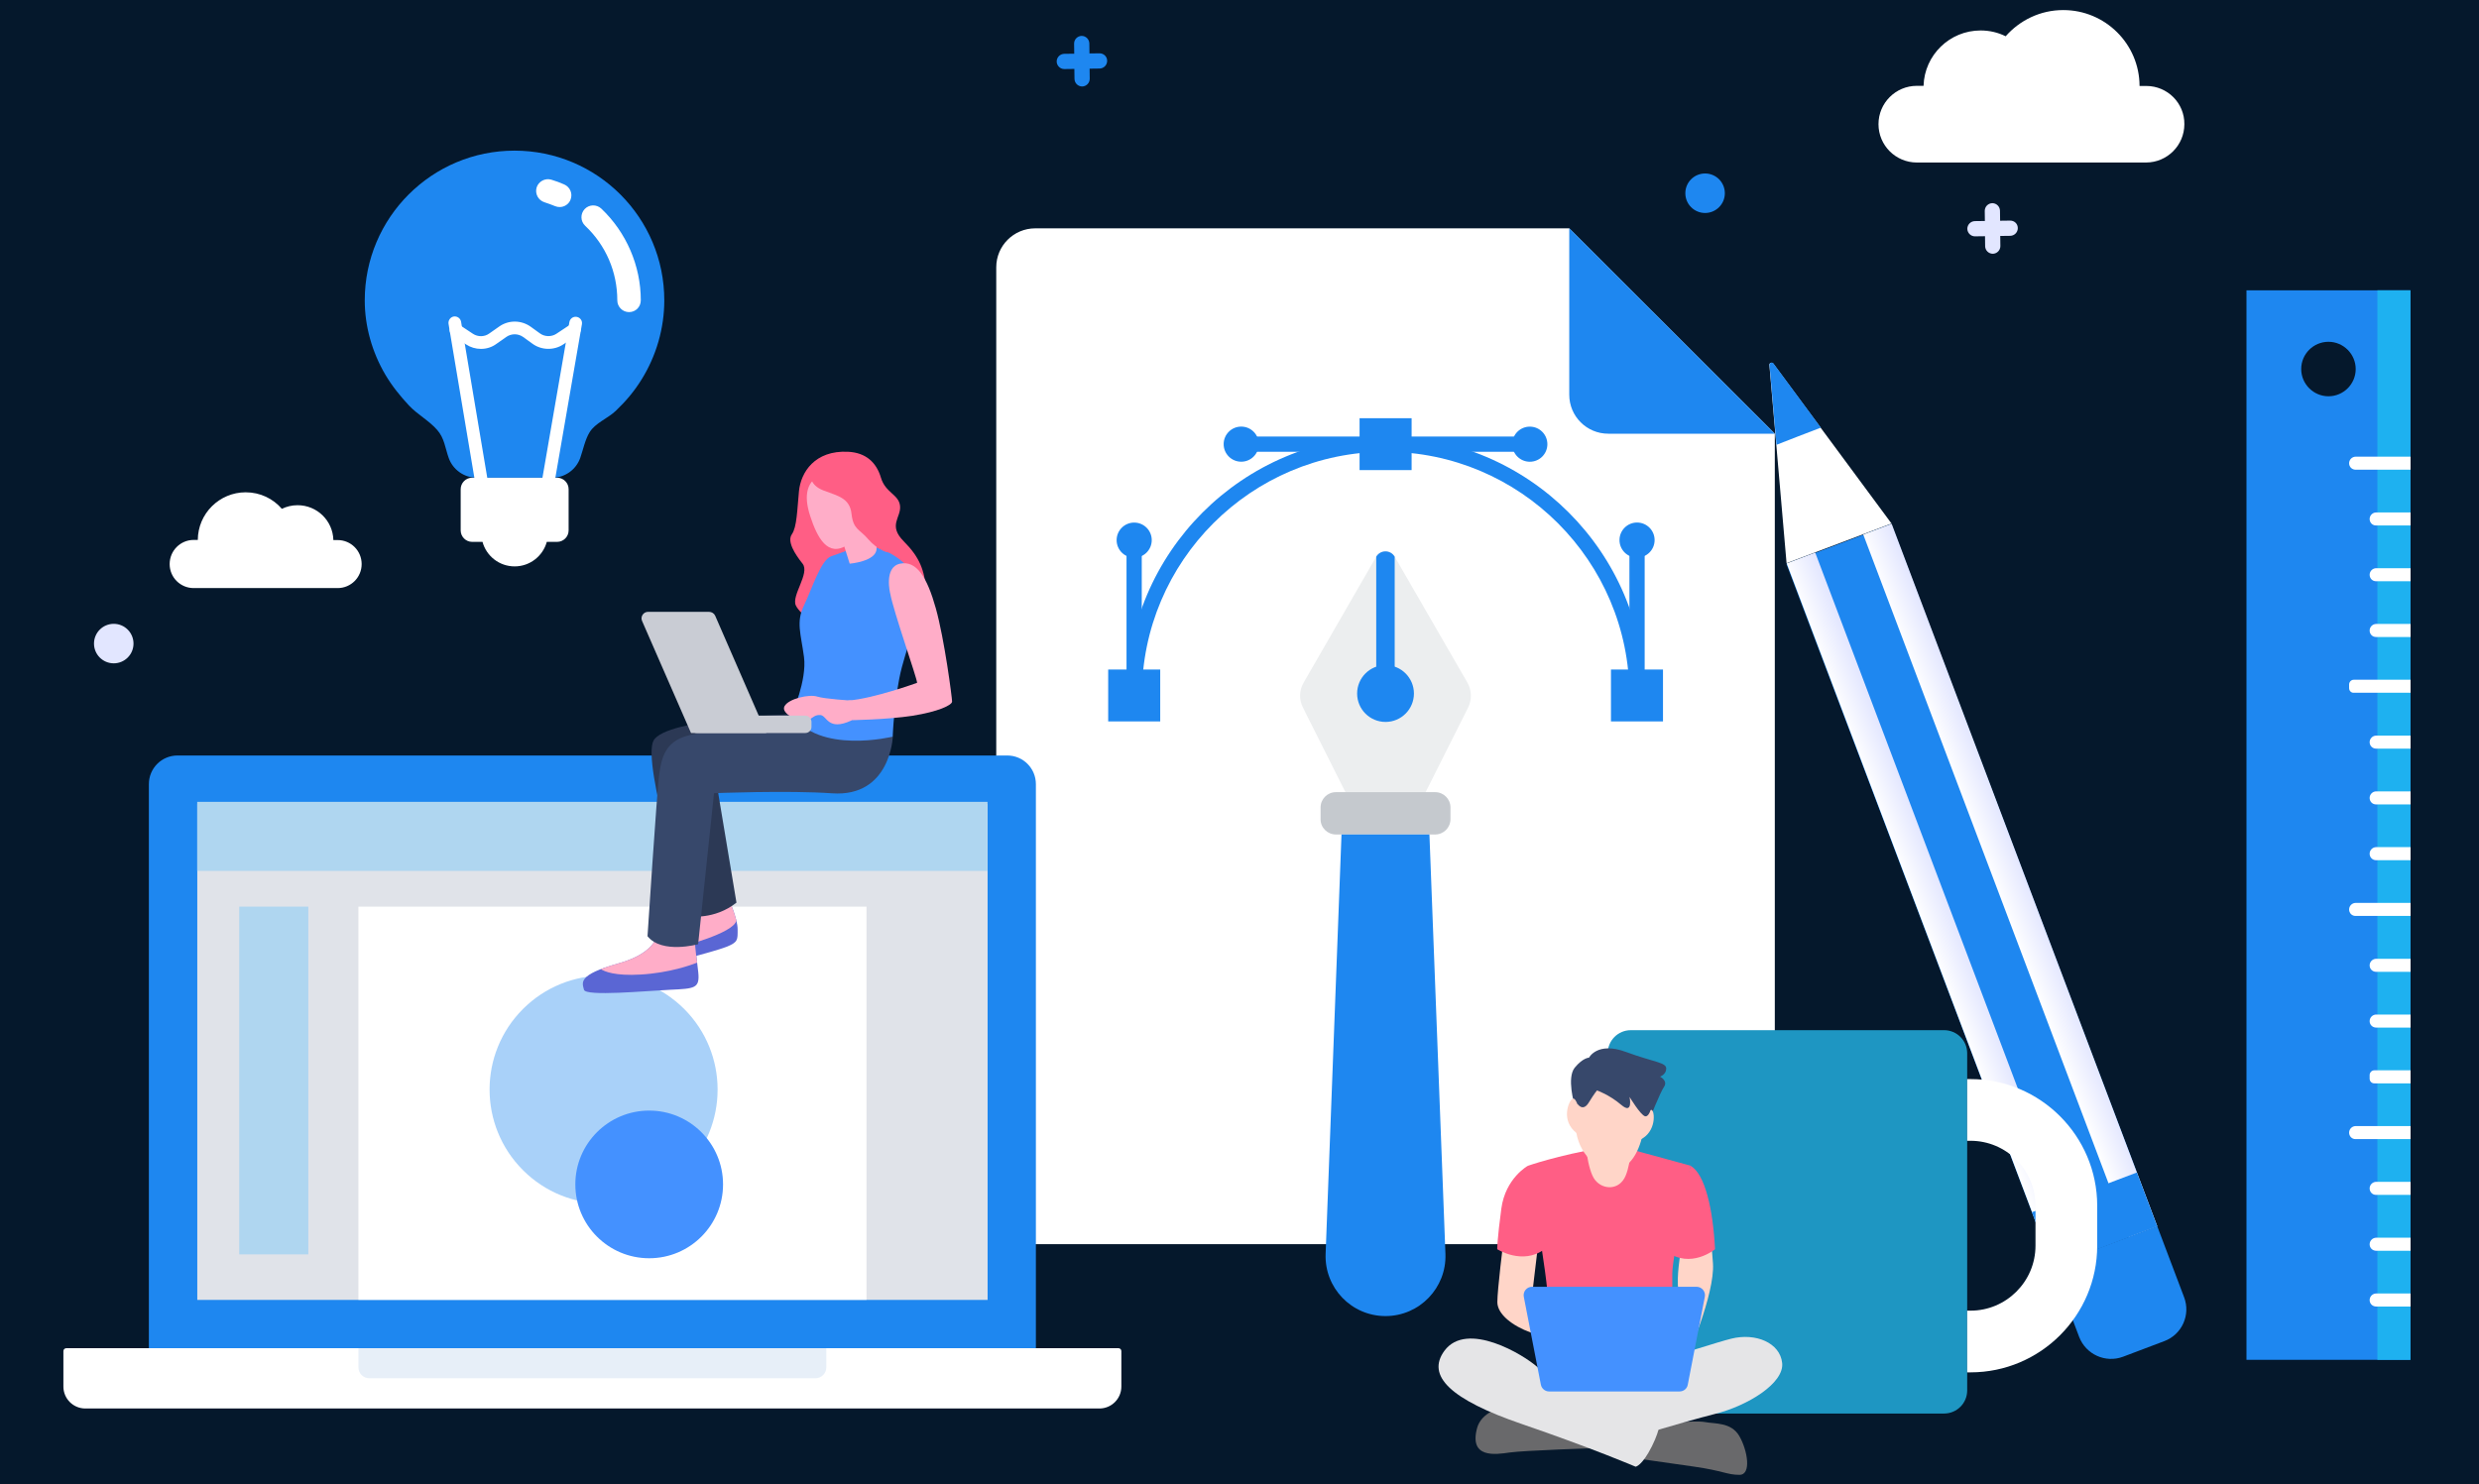 <svg id="e24ob8dczprn1" xmlns="http://www.w3.org/2000/svg" xmlns:xlink="http://www.w3.org/1999/xlink" viewBox="0 0 1920 1150" shape-rendering="geometricPrecision" text-rendering="geometricPrecision"><rect x="0" y="0" width="1920" height="1150" fill="#333333" stroke="none"/><style><![CDATA[#e24ob8dczprn39 {animation: e24ob8dczprn39_c_o 6000ms linear infinite normal forwards}@keyframes e24ob8dczprn39_c_o { 0% {opacity: 1} 21.667% {opacity: 1} 23.333% {opacity: 0} 55% {opacity: 0} 56.667% {opacity: 1} 100% {opacity: 1} }#e24ob8dczprn40 {animation: e24ob8dczprn40_c_o 6000ms linear infinite normal forwards}@keyframes e24ob8dczprn40_c_o { 0% {opacity: 0} 21.667% {opacity: 0} 23.333% {opacity: 1} 55% {opacity: 1} 56.667% {opacity: 0} 100% {opacity: 0} }#e24ob8dczprn41 {animation: e24ob8dczprn41_c_o 6000ms linear infinite normal forwards}@keyframes e24ob8dczprn41_c_o { 0% {opacity: 0} 21.667% {opacity: 0} 23.333% {opacity: 1} 55% {opacity: 1} 56.667% {opacity: 0} 100% {opacity: 0} }#e24ob8dczprn50 {animation: e24ob8dczprn50_c_o 6000ms linear infinite normal forwards}@keyframes e24ob8dczprn50_c_o { 0% {opacity: 1} 21.667% {opacity: 1} 23.333% {opacity: 0} 55% {opacity: 0} 56.667% {opacity: 1} 100% {opacity: 1} }#e24ob8dczprn59_to {animation: e24ob8dczprn59_to__to 6000ms linear infinite normal forwards}@keyframes e24ob8dczprn59_to__to { 0% {transform: translate(1073.063px,723.387px);animation-timing-function: cubic-bezier(0.77,0,0.175,1)} 8.333% {transform: translate(1073.1px,631.731px);animation-timing-function: cubic-bezier(0.77,0,0.175,1)} 16.667% {transform: translate(1073.1px,631.731px);animation-timing-function: cubic-bezier(0.77,0,0.175,1)} 20% {transform: translate(1073.2px,575.214px);animation-timing-function: cubic-bezier(0.77,0,0.175,1)} 23.333% {transform: translate(1073.1px,631.731px);animation-timing-function: cubic-bezier(0.77,0,0.175,1)} 50% {transform: translate(1073.1px,631.731px);animation-timing-function: cubic-bezier(0.77,0,0.175,1)} 53.333% {transform: translate(1073.2px,575.214px);animation-timing-function: cubic-bezier(0.77,0,0.175,1)} 56.667% {transform: translate(1073.1px,631.731px);animation-timing-function: cubic-bezier(0.77,0,0.175,1)} 65% {transform: translate(1073.1px,631.731px);animation-timing-function: cubic-bezier(0.77,0,0.175,1)} 73.333% {transform: translate(1073.063px,723.387px)} 100% {transform: translate(1073.063px,723.387px)} }#e24ob8dczprn59_ts {animation: e24ob8dczprn59_ts__ts 6000ms linear infinite normal forwards}@keyframes e24ob8dczprn59_ts__ts { 0% {transform: scale(1,1)} 8.333% {transform: scale(1,1);animation-timing-function: cubic-bezier(0.77,0,0.175,1)} 16.667% {transform: scale(1,1);animation-timing-function: cubic-bezier(0.77,0,0.175,1)} 20% {transform: scale(0.8,0.8);animation-timing-function: cubic-bezier(0.77,0,0.175,1)} 23.333% {transform: scale(1,1);animation-timing-function: cubic-bezier(0.77,0,0.175,1)} 50% {transform: scale(1,1);animation-timing-function: cubic-bezier(0.77,0,0.175,1)} 53.333% {transform: scale(0.8,0.8);animation-timing-function: cubic-bezier(0.77,0,0.175,1)} 56.667% {transform: scale(1,1);animation-timing-function: cubic-bezier(0.77,0,0.175,1)} 65% {transform: scale(1,1)} 100% {transform: scale(1,1)} }#e24ob8dczprn72_ts {animation: e24ob8dczprn72_ts__ts 6000ms linear infinite normal forwards}@keyframes e24ob8dczprn72_ts__ts { 0% {transform: translate(467.487px,844.129px) rotate(-45deg) scale(1,1)} 8.333% {transform: translate(467.487px,844.129px) rotate(-45deg) scale(1,1);animation-timing-function: cubic-bezier(0.86,0,0.07,1)} 41.667% {transform: translate(467.487px,844.129px) rotate(-45deg) scale(0.7,0.7);animation-timing-function: cubic-bezier(0.86,0,0.07,1)} 66.667% {transform: translate(467.487px,844.129px) rotate(-45deg) scale(0.7,0.7);animation-timing-function: cubic-bezier(0.86,0,0.07,1)} 100% {transform: translate(467.487px,844.129px) rotate(-45deg) scale(1,1)} }#e24ob8dczprn73_ts {animation: e24ob8dczprn73_ts__ts 6000ms linear infinite normal forwards}@keyframes e24ob8dczprn73_ts__ts { 0% {transform: translate(502.8px,917.6px) scale(1,1)} 8.333% {transform: translate(502.8px,917.6px) scale(1,1);animation-timing-function: cubic-bezier(0.86,0,0.07,1)} 41.667% {transform: translate(502.8px,917.6px) scale(1.4,1.4);animation-timing-function: cubic-bezier(0.86,0,0.07,1)} 66.667% {transform: translate(502.8px,917.6px) scale(1.4,1.4);animation-timing-function: cubic-bezier(0.86,0,0.07,1)} 100% {transform: translate(502.8px,917.6px) scale(1,1)} }#e24ob8dczprn88_to {animation: e24ob8dczprn88_to__to 6000ms linear infinite normal forwards}@keyframes e24ob8dczprn88_to__to { 0% {transform: translate(633.328px,550.122px)} 8.333% {transform: translate(632.466px,552.066px)} 16.667% {transform: translate(633.328px,550.122px)} 33.333% {transform: translate(633.328px,550.122px)} 41.667% {transform: translate(632.466px,552.066px)} 46.667% {transform: translate(632.959px,550.735px)} 51.667% {transform: translate(632.466px,552.066px)} 60% {transform: translate(633.328px,550.122px)} 70% {transform: translate(633.328px,550.122px)} 78.333% {transform: translate(632.466px,552.066px)} 86.667% {transform: translate(633.328px,550.122px)} 100% {transform: translate(633.328px,550.122px)} }#e24ob8dczprn88_tr {animation: e24ob8dczprn88_tr__tr 6000ms linear infinite normal forwards}@keyframes e24ob8dczprn88_tr__tr { 0% {transform: rotate(0deg)} 8.333% {transform: rotate(-5deg)} 16.667% {transform: rotate(0deg)} 33.333% {transform: rotate(0deg)} 41.667% {transform: rotate(-5deg)} 46.667% {transform: rotate(-2deg)} 51.667% {transform: rotate(-5deg)} 60% {transform: rotate(0deg)} 70% {transform: rotate(0deg)} 78.333% {transform: rotate(-5deg)} 86.667% {transform: rotate(0deg)} 100% {transform: rotate(0deg)} }#e24ob8dczprn93_to {animation: e24ob8dczprn93_to__to 6000ms linear infinite normal forwards}@keyframes e24ob8dczprn93_to__to { 0% {transform: translate(479.609px,186.78px)} 8.333% {transform: translate(479.609px,186.78px);animation-timing-function: cubic-bezier(0.645,0.045,0.355,1)} 23.333% {transform: translate(550.744px,146.713px);animation-timing-function: cubic-bezier(0.645,0.045,0.355,1)} 56.667% {transform: translate(479.609px,186.78px);animation-timing-function: cubic-bezier(0.645,0.045,0.355,1)} 71.667% {transform: translate(550.744px,146.713px)} 100% {transform: translate(550.744px,146.713px)} }#e24ob8dczprn93 {animation: e24ob8dczprn93_c_o 6000ms linear infinite normal forwards}@keyframes e24ob8dczprn93_c_o { 0% {opacity: 0} 10% {opacity: 0} 15% {opacity: 1} 23.333% {opacity: 0} 58.333% {opacity: 0} 63.333% {opacity: 1} 71.667% {opacity: 0} 100% {opacity: 0} }#e24ob8dczprn95_to {animation: e24ob8dczprn95_to__to 6000ms linear infinite normal forwards}@keyframes e24ob8dczprn95_to__to { 0% {transform: translate(445.6px,156.749px)} 5% {transform: translate(445.6px,156.749px);animation-timing-function: cubic-bezier(0.645,0.045,0.355,1)} 20% {transform: translate(496.857px,84.152px);animation-timing-function: cubic-bezier(0.645,0.045,0.355,1)} 55% {transform: translate(445.6px,156.749px);animation-timing-function: cubic-bezier(0.645,0.045,0.355,1)} 70% {transform: translate(496.857px,84.152px)} 100% {transform: translate(496.857px,84.152px)} }#e24ob8dczprn95 {animation: e24ob8dczprn95_c_o 6000ms linear infinite normal forwards}@keyframes e24ob8dczprn95_c_o { 0% {opacity: 0} 8.333% {opacity: 0} 13.333% {opacity: 1} 20% {opacity: 0} 58.333% {opacity: 0} 63.333% {opacity: 1} 70% {opacity: 0} 100% {opacity: 0} }#e24ob8dczprn97_to {animation: e24ob8dczprn97_to__to 6000ms linear infinite normal forwards}@keyframes e24ob8dczprn97_to__to { 0% {transform: translate(398.5px,145.063px)} 3.333% {transform: translate(398.5px,145.063px);animation-timing-function: cubic-bezier(0.645,0.045,0.355,1)} 18.333% {transform: translate(399.75px,64.101px);animation-timing-function: cubic-bezier(0.645,0.045,0.355,1)} 53.333% {transform: translate(398.5px,145.063px);animation-timing-function: cubic-bezier(0.645,0.045,0.355,1)} 68.333% {transform: translate(399.75px,64.101px)} 100% {transform: translate(399.75px,64.101px)} }#e24ob8dczprn97 {animation: e24ob8dczprn97_c_o 6000ms linear infinite normal forwards}@keyframes e24ob8dczprn97_c_o { 0% {opacity: 0} 6.667% {opacity: 0} 11.667% {opacity: 1} 18.333% {opacity: 0} 56.667% {opacity: 0} 61.667% {opacity: 1} 68.333% {opacity: 0} 100% {opacity: 0} }#e24ob8dczprn99_to {animation: e24ob8dczprn99_to__to 6000ms linear infinite normal forwards}@keyframes e24ob8dczprn99_to__to { 0% {transform: translate(342.613px,165px)} 1.667% {transform: translate(342.613px,165px);animation-timing-function: cubic-bezier(0.645,0.045,0.355,1)} 16.667% {transform: translate(307.866px,87.051px);animation-timing-function: cubic-bezier(0.645,0.045,0.355,1)} 51.667% {transform: translate(342.613px,165px);animation-timing-function: cubic-bezier(0.645,0.045,0.355,1)} 66.667% {transform: translate(307.866px,87.051px)} 100% {transform: translate(307.866px,87.051px)} }#e24ob8dczprn99 {animation: e24ob8dczprn99_c_o 6000ms linear infinite normal forwards}@keyframes e24ob8dczprn99_c_o { 0% {opacity: 0} 5% {opacity: 0} 10% {opacity: 1} 16.667% {opacity: 0} 55% {opacity: 0} 60% {opacity: 1} 66.667% {opacity: 0} 100% {opacity: 0} }#e24ob8dczprn101_to {animation: e24ob8dczprn101_to__to 6000ms linear infinite normal forwards}@keyframes e24ob8dczprn101_to__to { 0% {transform: translate(321.794px,190.687px);animation-timing-function: cubic-bezier(0.645,0.045,0.355,1)} 15% {transform: translate(249.193px,149.615px);animation-timing-function: cubic-bezier(0.645,0.045,0.355,1)} 50% {transform: translate(321.794px,190.687px);animation-timing-function: cubic-bezier(0.645,0.045,0.355,1)} 65% {transform: translate(249.193px,149.615px)} 100% {transform: translate(249.193px,149.615px)} }#e24ob8dczprn101 {animation: e24ob8dczprn101_c_o 6000ms linear infinite normal forwards}@keyframes e24ob8dczprn101_c_o { 0% {opacity: 0} 3.333% {opacity: 0} 8.333% {opacity: 1} 15% {opacity: 0} 53.333% {opacity: 0} 58.333% {opacity: 1} 65% {opacity: 0} 100% {opacity: 0} }#e24ob8dczprn127_to {animation: e24ob8dczprn127_to__to 6000ms linear infinite normal forwards}@keyframes e24ob8dczprn127_to__to { 0% {transform: translate(1312.541px,1004.05px)} 8.333% {transform: translate(1309.4px,1002.1px)} 16.667% {transform: translate(1312.541px,1004.05px)} 25% {transform: translate(1309.4px,1002.1px)} 33.333% {transform: translate(1309.4px,1002.1px)} 41.667% {transform: translate(1312.541px,1004.05px)} 50% {transform: translate(1312.541px,1004.05px)} 58.333% {transform: translate(1309.4px,1002.1px)} 66.667% {transform: translate(1312.541px,1004.05px)} 83.333% {transform: translate(1312.541px,1004.05px)} 91.667% {transform: translate(1309.4px,1002.1px)} 100% {transform: translate(1312.541px,1004.05px)} }#e24ob8dczprn127_tr {animation: e24ob8dczprn127_tr__tr 6000ms linear infinite normal forwards}@keyframes e24ob8dczprn127_tr__tr { 0% {transform: rotate(0deg)} 8.333% {transform: rotate(5deg)} 16.667% {transform: rotate(0deg)} 25% {transform: rotate(5deg)} 33.333% {transform: rotate(5deg)} 41.667% {transform: rotate(0deg)} 50% {transform: rotate(0deg)} 58.333% {transform: rotate(5deg)} 66.667% {transform: rotate(0deg)} 83.333% {transform: rotate(0deg)} 91.667% {transform: rotate(5deg)} 100% {transform: rotate(0deg)} }#e24ob8dczprn128_to {animation: e24ob8dczprn128_to__to 6000ms linear infinite normal forwards}@keyframes e24ob8dczprn128_to__to { 0% {transform: translate(1187.3px,998.015px)} 8.333% {transform: translate(1191.358px,996.9px)} 16.667% {transform: translate(1187.3px,998.015px)} 25% {transform: translate(1187.3px,998.015px)} 33.333% {transform: translate(1191.358px,996.9px)} 41.667% {transform: translate(1187.3px,998.015px)} 50% {transform: translate(1191.358px,996.9px)} 58.333% {transform: translate(1191.358px,996.9px)} 66.667% {transform: translate(1187.3px,998.015px)} 75% {transform: translate(1191.358px,996.9px)} 83.333% {transform: translate(1187.3px,998.015px)} 100% {transform: translate(1187.3px,998.015px)} }#e24ob8dczprn128_tr {animation: e24ob8dczprn128_tr__tr 6000ms linear infinite normal forwards}@keyframes e24ob8dczprn128_tr__tr { 0% {transform: rotate(0deg)} 8.333% {transform: rotate(-5deg)} 16.667% {transform: rotate(0deg)} 25% {transform: rotate(0deg)} 33.333% {transform: rotate(-5deg)} 41.667% {transform: rotate(0deg)} 50% {transform: rotate(-5deg)} 58.333% {transform: rotate(-5deg)} 66.667% {transform: rotate(0deg)} 75% {transform: rotate(-5deg)} 83.333% {transform: rotate(0deg)} 100% {transform: rotate(0deg)} }#e24ob8dczprn139_to {animation: e24ob8dczprn139_to__to 6000ms linear infinite normal forwards}@keyframes e24ob8dczprn139_to__to { 0% {transform: translate(1573.351px,66.85px)} 16.667% {transform: translate(1544.445px,67.853px)} 33.333% {transform: translate(1573.351px,66.85px)} 50% {transform: translate(1573.351px,66.85px)} 66.667% {transform: translate(1595.254px,67px)} 83.333% {transform: translate(1573.351px,66.85px)} 100% {transform: translate(1573.351px,66.85px)} }#e24ob8dczprn140_to {animation: e24ob8dczprn140_to__to 6000ms linear infinite normal forwards}@keyframes e24ob8dczprn140_to__to { 0% {transform: translate(205.75px,418.5px)} 16.667% {transform: translate(228.374px,417.515px)} 33.333% {transform: translate(205.75px,418.5px)} 50% {transform: translate(205.75px,418.5px)} 66.667% {transform: translate(162.45px,418.5px)} 83.333% {transform: translate(205.75px,418.5px)} 100% {transform: translate(205.75px,418.5px)} }#e24ob8dczprn141_ts {animation: e24ob8dczprn141_ts__ts 6000ms linear infinite normal forwards}@keyframes e24ob8dczprn141_ts__ts { 0% {transform: translate(1320.6px,149.7px) scale(1,1)} 16.667% {transform: translate(1320.6px,149.7px) scale(1,1);animation-timing-function: cubic-bezier(0.86,0,0.07,1)} 50% {transform: translate(1320.6px,149.7px) scale(1.5,1.5);animation-timing-function: cubic-bezier(0.86,0,0.07,1)} 83.333% {transform: translate(1320.6px,149.7px) scale(1,1)} 100% {transform: translate(1320.6px,149.7px) scale(1,1)} }#e24ob8dczprn142_ts {animation: e24ob8dczprn142_ts__ts 6000ms linear infinite normal forwards}@keyframes e24ob8dczprn142_ts__ts { 0% {transform: translate(88.1px,498.6px) scale(1,1)} 33.333% {transform: translate(88.1px,498.6px) scale(1,1);animation-timing-function: cubic-bezier(0.86,0,0.07,1)} 66.667% {transform: translate(88.1px,498.6px) scale(1.5,1.5);animation-timing-function: cubic-bezier(0.86,0,0.07,1)} 100% {transform: translate(88.1px,498.6px) scale(1,1)} }#e24ob8dczprn143_tr {animation: e24ob8dczprn143_tr__tr 6000ms linear infinite normal forwards}@keyframes e24ob8dczprn143_tr__tr { 0% {transform: translate(1543.25px,177px) rotate(0deg)} 66.667% {transform: translate(1543.25px,177px) rotate(0deg);animation-timing-function: cubic-bezier(0.77,0,0.175,1)} 100% {transform: translate(1543.25px,177px) rotate(720deg)} }#e24ob8dczprn144_tr {animation: e24ob8dczprn144_tr__tr 6000ms linear infinite normal forwards}@keyframes e24ob8dczprn144_tr__tr { 0% {transform: translate(837.95px,47.4px) rotate(0deg)} 16.667% {transform: translate(837.95px,47.4px) rotate(0deg);animation-timing-function: cubic-bezier(0.77,0,0.175,1)} 50% {transform: translate(837.95px,47.4px) rotate(720deg)} 100% {transform: translate(837.95px,47.4px) rotate(720deg)} }]]></style><defs><linearGradient id="e24ob8dczprn31-fill" x1="1544.707" y1="686.795" x2="1569.184" y2="677.416" spreadMethod="pad" gradientUnits="userSpaceOnUse"><stop id="e24ob8dczprn31-fill-0" offset="0%" stop-color="rgb(255,255,255)"/><stop id="e24ob8dczprn31-fill-1" offset="100%" stop-color="rgb(226,230,255)"/></linearGradient><linearGradient id="e24ob8dczprn32-fill" x1="1485.477" y1="709.181" x2="1509.955" y2="699.802" spreadMethod="pad" gradientUnits="userSpaceOnUse"><stop id="e24ob8dczprn32-fill-0" offset="0%" stop-color="rgb(255,255,255)"/><stop id="e24ob8dczprn32-fill-1" offset="100%" stop-color="rgb(226,230,255)"/></linearGradient></defs><g id="e24ob8dczprn2"><rect id="e24ob8dczprn3" width="1919" height="1149" rx="0" ry="0" transform="matrix(1 0 0 1 0.5 0.5)" fill="rgb(5,24,44)" stroke="none" stroke-width="1"/><path id="e24ob8dczprn4" d="M1919,1L1919,1149L1,1149L1,1L1919,1M1920,0L0,0L0,1150L1920,1150L1920,0L1920,0Z" fill="rgb(5,24,44)" stroke="none" stroke-width="1"/></g><g id="e24ob8dczprn5"><g id="e24ob8dczprn6"><g id="e24ob8dczprn7"><path id="e24ob8dczprn8" d="M1866.9,224.9L1739.9,224.9L1739.9,1053.5L1866.9,1053.5L1866.9,224.9ZM1782.3,285.9C1782.3,274.2,1791.8,264.8,1803.4,264.8C1815,264.8,1824.5,274.3,1824.5,285.9C1824.5,297.6,1815,307,1803.4,307C1791.8,307,1782.3,297.5,1782.3,285.9Z" fill="rgb(30,135,240)" stroke="none" stroke-width="1"/><g id="e24ob8dczprn9"><rect id="e24ob8dczprn10" width="25.6" height="828.6" rx="0" ry="0" transform="matrix(1 0 0 1 1841.3 224.9)" fill="rgb(30,177,240)" stroke="none" stroke-width="1"/></g><g id="e24ob8dczprn11"><path id="e24ob8dczprn12" d="M1819.4,358.9L1819.4,358.9C1819.4,356.1,1821.7,353.8,1824.5,353.8L1867,353.8L1867,363.9L1824.5,363.9C1821.6,363.9,1819.4,361.7,1819.4,358.9Z" fill="rgb(255,255,255)" stroke="none" stroke-width="1"/><path id="e24ob8dczprn13" d="M1819.4,533.1L1819.4,530.3C1819.4,528.3,1821,526.6,1823.1,526.6L1867,526.6L1867,536.7L1823,536.7C1821,536.8,1819.4,535.2,1819.4,533.1Z" fill="rgb(255,255,255)" stroke="none" stroke-width="1"/><path id="e24ob8dczprn14" d="M1835.3,402.1L1835.3,402.1C1835.3,399.3,1837.6,397,1840.4,397L1867,397L1867,407.1L1840.4,407.1C1837.5,407.2,1835.3,404.9,1835.3,402.1Z" fill="rgb(255,255,255)" stroke="none" stroke-width="1"/><path id="e24ob8dczprn15" d="M1835.3,445.3L1835.3,445.3C1835.3,442.5,1837.6,440.2,1840.4,440.2L1867,440.2L1867,450.3L1840.4,450.3C1837.5,450.4,1835.3,448.1,1835.3,445.3Z" fill="rgb(255,255,255)" stroke="none" stroke-width="1"/><path id="e24ob8dczprn16" d="M1835.3,488.5L1835.3,488.5C1835.3,485.7,1837.6,483.4,1840.4,483.4L1867,483.4L1867,493.5L1840.4,493.5C1837.5,493.6,1835.3,491.3,1835.3,488.5Z" fill="rgb(255,255,255)" stroke="none" stroke-width="1"/><path id="e24ob8dczprn17" d="M1819.4,704.6L1819.4,704.6C1819.4,701.8,1821.7,699.5,1824.5,699.5L1867,699.5L1867,709.6L1824.5,709.6C1821.6,709.7,1819.4,707.4,1819.4,704.6Z" fill="rgb(255,255,255)" stroke="none" stroke-width="1"/><path id="e24ob8dczprn18" d="M1835.3,575L1835.3,575C1835.3,572.2,1837.6,569.9,1840.4,569.9L1867,569.9L1867,580L1840.4,580C1837.5,580,1835.3,577.8,1835.3,575Z" fill="rgb(255,255,255)" stroke="none" stroke-width="1"/><path id="e24ob8dczprn19" d="M1835.3,618.2L1835.3,618.2C1835.3,615.4,1837.6,613.1,1840.4,613.1L1867,613.1L1867,623.2L1840.4,623.2C1837.5,623.3,1835.3,621,1835.3,618.2Z" fill="rgb(255,255,255)" stroke="none" stroke-width="1"/><path id="e24ob8dczprn20" d="M1835.3,661.4L1835.3,661.4C1835.3,658.6,1837.6,656.3,1840.4,656.3L1867,656.3L1867,666.4L1840.4,666.4C1837.5,666.5,1835.3,664.2,1835.3,661.4Z" fill="rgb(255,255,255)" stroke="none" stroke-width="1"/><path id="e24ob8dczprn21" d="M1819.4,877.5L1819.4,877.5C1819.4,874.7,1821.7,872.4,1824.5,872.4L1867,872.4L1867,882.5L1824.5,882.5C1821.6,882.6,1819.4,880.3,1819.4,877.5Z" fill="rgb(255,255,255)" stroke="none" stroke-width="1"/><path id="e24ob8dczprn22" d="M1835.3,747.9L1835.3,747.9C1835.3,745.1,1837.6,742.8,1840.4,742.8L1867,742.8L1867,752.9L1840.4,752.9C1837.5,752.9,1835.3,750.7,1835.3,747.9Z" fill="rgb(255,255,255)" stroke="none" stroke-width="1"/><path id="e24ob8dczprn23" d="M1835.3,791.1L1835.3,791.1C1835.3,788.3,1837.6,786,1840.4,786L1867,786L1867,796.1L1840.4,796.1C1837.5,796.1,1835.3,793.9,1835.3,791.1Z" fill="rgb(255,255,255)" stroke="none" stroke-width="1"/><path id="e24ob8dczprn24" d="M1835.3,835.7L1835.3,832.9C1835.3,830.9,1836.9,829.2,1839,829.2L1867,829.2L1867,839.3L1839,839.3C1836.9,839.4,1835.3,837.7,1835.3,835.7Z" fill="rgb(255,255,255)" stroke="none" stroke-width="1"/><path id="e24ob8dczprn25" d="M1835.3,920.7L1835.3,920.7C1835.3,917.9,1837.6,915.6,1840.4,915.6L1867,915.6L1867,925.7L1840.4,925.7C1837.5,925.8,1835.3,923.5,1835.3,920.7Z" fill="rgb(255,255,255)" stroke="none" stroke-width="1"/><path id="e24ob8dczprn26" d="M1835.3,964L1835.3,964C1835.3,961.2,1837.6,958.9,1840.4,958.9L1867,958.9L1867,969L1840.4,969C1837.5,969,1835.3,966.8,1835.3,964Z" fill="rgb(255,255,255)" stroke="none" stroke-width="1"/><path id="e24ob8dczprn27" d="M1835.3,1007.2L1835.3,1007.2C1835.3,1004.4,1837.6,1002.1,1840.4,1002.1L1867,1002.1L1867,1012.2L1840.4,1012.2C1837.5,1012.2,1835.3,1010,1835.3,1007.2Z" fill="rgb(255,255,255)" stroke="none" stroke-width="1"/></g></g><g id="e24ob8dczprn28"><path id="e24ob8dczprn29" d="M1465,405.6L1373.4,281.7C1372.4,280.3,1370.2,281.2,1370.4,282.8L1383.7,436.3L1465,405.6Z" fill="rgb(255,255,255)" stroke="none" stroke-width="1"/><rect id="e24ob8dczprn30" width="86.9" height="581.9" rx="0" ry="0" transform="matrix(-0.935 0.354 -0.354 -0.935 1670.827 950.122)" fill="rgb(30,135,240)" stroke="none" stroke-width="1"/><polygon id="e24ob8dczprn31" points="1443.1,414.1 1465.1,405.8 1670.8,950 1648.8,958.4" fill="url(#e24ob8dczprn31-fill)" stroke="none" stroke-width="1"/><polygon id="e24ob8dczprn32" points="1383.8,436.5 1405.9,428.1 1611.6,972.4 1589.6,980.8" fill="url(#e24ob8dczprn32-fill)" stroke="none" stroke-width="1"/><path id="e24ob8dczprn33" d="M1644.3,1051.1L1676.3,1039C1689.9,1033.9,1696.8,1018.7,1691.6,1005L1670.8,950L1589.5,980.7L1610.3,1035.7C1615.5,1049.3,1630.7,1056.2,1644.3,1051.1Z" fill="rgb(30,135,240)" stroke="none" stroke-width="1"/><rect id="e24ob8dczprn34" width="86.9" height="44.6" rx="0" ry="0" transform="matrix(-0.935 0.354 -0.354 -0.935 1670.782 950.08)" fill="rgb(30,135,240)" stroke="none" stroke-width="1"/><path id="e24ob8dczprn35" d="M1370.5,282.8L1375.9,344.6C1386.7,340.4,1399.4,335.4,1410.3,331.3L1373.6,281.6C1372.5,280.3,1370.3,281.1,1370.5,282.8Z" fill="rgb(30,135,240)" stroke="none" stroke-width="1"/></g><path id="e24ob8dczprn36" d="M1344.3,963.9L801.8,963.9C785.1,963.9,771.6,950.4,771.6,933.7L771.6,207.1C771.6,190.4,785.1,176.9,801.8,176.9L1215.4,176.9L1374.6,336L1374.6,933.7C1374.6,950.4,1361,963.9,1344.3,963.9Z" fill="rgb(255,255,255)" stroke="none" stroke-width="1"/><g id="e24ob8dczprn37"><g id="e24ob8dczprn38"><path id="e24ob8dczprn39" d="M1273.8,538.8L1262,538.8C1262,434.7,1177.3,350,1073.2,350C969.1,350,884.4,434.7,884.4,538.8L872.6,538.8C872.6,428.2,962.6,338.2,1073.2,338.2C1183.8,338.2,1273.8,428.2,1273.8,538.8Z" fill="rgb(30,135,240)" stroke="none" stroke-width="1"/><line id="e24ob8dczprn40" x1="22.83" y1="50" x2="306.322" y2="50" transform="matrix(0.707 -0.707 0.707 0.707 823.243 526.269)" opacity="0" fill="none" stroke="rgb(30,134,239)" stroke-width="15" stroke-linecap="round" stroke-miterlimit="10"/><line id="e24ob8dczprn41" x1="22.83" y1="50" x2="306.322" y2="50" transform="matrix(0.707 0.707 -0.707 0.707 1090.193 292.542)" opacity="0" fill="none" stroke="rgb(30,134,239)" stroke-width="15" stroke-linecap="round" stroke-miterlimit="10"/></g><rect id="e24ob8dczprn42" width="40.3" height="40.2" rx="0" ry="0" transform="matrix(1 0 0 1 1053 324)" fill="rgb(30,135,240)" stroke="none" stroke-width="1"/><g id="e24ob8dczprn43"><rect id="e24ob8dczprn44" width="11.8" height="120.3" rx="0" ry="0" transform="matrix(1 0 0 1 1262 418.5)" fill="rgb(30,135,240)" stroke="none" stroke-width="1"/></g><g id="e24ob8dczprn45"/><ellipse id="e24ob8dczprn46" rx="13.6" ry="13.6" transform="matrix(0.003 -1 1 0.003 1267.905 418.415)" fill="rgb(30,135,240)" stroke="none" stroke-width="1"/><g id="e24ob8dczprn47"><rect id="e24ob8dczprn48" width="11.8" height="120.3" rx="0" ry="0" transform="matrix(1 0 0 1 872.5 418.5)" fill="rgb(30,135,240)" stroke="none" stroke-width="1"/></g><ellipse id="e24ob8dczprn49" rx="13.6" ry="13.6" transform="matrix(0.003 -1 1 0.003 878.435 418.457)" fill="rgb(30,135,240)" stroke="none" stroke-width="1"/><g id="e24ob8dczprn50"><ellipse id="e24ob8dczprn51" rx="13.6" ry="13.6" transform="matrix(0.003 -1 1 0.003 961.329 344.096)" fill="rgb(30,135,240)" stroke="none" stroke-width="1"/><ellipse id="e24ob8dczprn52" rx="13.6" ry="13.6" transform="matrix(0.003 -1 1 0.003 1184.854 344.127)" fill="rgb(30,135,240)" stroke="none" stroke-width="1"/><rect id="e24ob8dczprn53" width="223.5" height="11.8" rx="0" ry="0" transform="matrix(1 0 0 1 961.4 338.2)" fill="rgb(30,135,240)" stroke="none" stroke-width="1"/></g><rect id="e24ob8dczprn54" width="40.3" height="40.2" rx="0" ry="0" transform="matrix(1 0 0 1 858.3 518.7)" fill="rgb(30,135,240)" stroke="none" stroke-width="1"/><rect id="e24ob8dczprn55" width="40.3" height="40.2" rx="0" ry="0" transform="matrix(1 0 0 1 1247.7 518.7)" fill="rgb(30,135,240)" stroke="none" stroke-width="1"/></g><path id="e24ob8dczprn56" d="M1245.6,336L1374.6,336L1215.4,176.8L1215.4,305.8C1215.4,322.5,1228.9,336,1245.6,336Z" fill="rgb(30,135,240)" stroke="none" stroke-width="1"/><g id="e24ob8dczprn57"><g id="e24ob8dczprn58"><g id="e24ob8dczprn59_to" transform="translate(1073.063,723.387)"><g id="e24ob8dczprn59_ts" transform="scale(1,1)"><g id="e24ob8dczprn59" transform="translate(-1073.063,-723.387)"><path id="e24ob8dczprn60" d="M1065.9,431.3C1069.1,425.8,1077,425.8,1080.2,431.3L1136.5,528.8C1139.9,534.7,1140.1,542,1137.1,548.1L1104.2,613.6L1042,613.6L1009.1,548.1C1006,542,1006.2,534.7,1009.7,528.8L1065.9,431.3Z" fill="rgb(236,238,239)" stroke="none" stroke-width="1"/><path id="e24ob8dczprn61" d="M1034.7,646.5L1111.5,646.5C1118.1,646.5,1123.4,641.2,1123.4,634.6L1123.4,625.6C1123.4,619,1118.1,613.7,1111.5,613.7L1034.7,613.7C1028.1,613.7,1022.8,619,1022.8,625.6L1022.8,634.6C1022.7,641.2,1028.1,646.5,1034.7,646.5Z" fill="rgb(197,201,206)" stroke="none" stroke-width="1"/><path id="e24ob8dczprn62" d="M1039,646.5L1107.1,646.5L1119.5,971.4C1120.5,997.7,1099.4,1019.6,1073.1,1019.6L1073.1,1019.6C1046.7,1019.6,1025.7,997.7,1026.7,971.4L1039,646.5Z" fill="rgb(30,135,240)" stroke="none" stroke-width="1"/><circle id="e24ob8dczprn63" r="22" transform="matrix(1 0 0 1 1073.1 537.3)" fill="rgb(30,135,240)" stroke="none" stroke-width="1"/><path id="e24ob8dczprn64" d="M1065.9,431.3L1065.9,431.3C1069.1,425.8,1077,425.8,1080.2,431.3L1080.2,431.3L1080.2,522.9L1065.9,522.9L1065.9,431.3Z" fill="rgb(30,135,240)" stroke="none" stroke-width="1"/></g></g></g></g></g><path id="e24ob8dczprn65" d="M802.3,1044.5L115.3,1044.5L115.3,607.5C115.3,595.2,125.2,585.3,137.5,585.3L780.1,585.3C792.4,585.3,802.3,595.2,802.3,607.5L802.3,1044.5Z" fill="rgb(30,135,240)" stroke="none" stroke-width="1"/><rect id="e24ob8dczprn66" width="384.3" height="612.1" rx="0" ry="0" transform="matrix(0 1 -1 0 764.9 622.775)" fill="rgb(224,227,233)" stroke="none" stroke-width="1"/><path id="e24ob8dczprn67" d="M866.3,1044.5L51.3,1044.5C50.1,1044.5,49.1,1045.5,49.1,1046.7L49.1,1074.2C49.1,1083.6,56.7,1091.2,66.1,1091.2L851.5,1091.2C860.9,1091.2,868.5,1083.6,868.5,1074.2L868.5,1046.7C868.5,1045.5,867.5,1044.5,866.3,1044.5Z" fill="rgb(255,255,255)" stroke="none" stroke-width="1"/><path id="e24ob8dczprn68" d="M640,1044.5L277.6,1044.5L277.6,1059.3C277.6,1064,281.4,1067.8,286.1,1067.8L631.5,1067.8C636.2,1067.8,640,1064,640,1059.3L640,1044.5Z" fill="rgb(231,239,248)" stroke="none" stroke-width="1"/><rect id="e24ob8dczprn69" width="53.5" height="269.4" rx="0" ry="0" transform="matrix(1 0 0 1 185.3 702.4)" fill="rgb(175,214,240)" stroke="none" stroke-width="1"/><rect id="e24ob8dczprn70" width="53.5" height="612.1" rx="0" ry="0" transform="matrix(0 1 -1 0 764.84 621.214)" fill="rgb(175,214,240)" stroke="none" stroke-width="1"/><rect id="e24ob8dczprn71" width="393.5" height="304.6" rx="0" ry="0" transform="matrix(1 0 0 1 277.6 702.4)" fill="rgb(255,255,255)" stroke="none" stroke-width="1"/><g id="e24ob8dczprn72_ts" transform="translate(467.487,844.129) rotate(-45) scale(1,1)"><ellipse id="e24ob8dczprn72" rx="88.3" ry="88.3" transform="translate(0,-0)" opacity="0.38" fill="rgb(30,135,240)" stroke="none" stroke-width="1"/></g><g id="e24ob8dczprn73_ts" transform="translate(502.8,917.6) scale(1,1)"><circle id="e24ob8dczprn73" r="57.2" transform="translate(0,0)" fill="rgb(68,145,255)" stroke="none" stroke-width="1"/></g><g id="e24ob8dczprn74"><g id="e24ob8dczprn75"><g id="e24ob8dczprn76"><path id="e24ob8dczprn77" d="M564.3,696.2C564.3,696.2,571.3,711.7,571.3,719.9C571.3,728.1,571.8,729.9,562.5,733.6C553.2,737.3,504.6,749.8,504.6,749.8L532.9,719.9L541,704L564.3,696.2Z" fill="rgb(90,102,212)" stroke="none" stroke-width="1"/><path id="e24ob8dczprn78" d="M526.7,733.6C526.7,733.6,568,723.2,570.3,713.3C568.4,705.3,564.3,696.2,564.3,696.2L541,704.1L532.9,720L523.8,729.6L526.7,733.6Z" fill="rgb(255,173,200)" stroke="none" stroke-width="1"/><path id="e24ob8dczprn79" d="M613.3,553.3C613.3,553.3,515.7,556.4,506.2,573.7C496.7,591,534.2,709.9,534.2,709.9C534.2,709.9,553.3,712.8,570.4,699.3L555.2,608.1L624.1,598.1L613.3,553.3Z" fill="rgb(44,57,85)" stroke="none" stroke-width="1"/><path id="e24ob8dczprn80" d="M509.4,721.4C509.4,721.4,510.7,737.6,478.9,746.4C447,755.3,451,761.4,452.3,766.8C453.6,772.1,500.1,767.7,519.1,766.8C538.1,765.9,542.1,765.8,540.8,753.2C539.5,740.6,537.7,732.1,538.1,721.4L509.4,721.4Z" fill="rgb(90,102,212)" stroke="none" stroke-width="1"/><path id="e24ob8dczprn81" d="M509.4,721.4C509.4,721.4,510.7,737.6,478.9,746.4C473.4,747.9,468.9,749.4,465.3,750.8C468.1,752.6,476.2,756.2,496.2,755C518.7,753.7,535.6,747.5,539.9,745.8C538.8,737,537.8,729.9,538.1,721.4L509.4,721.4Z" fill="rgb(255,173,200)" stroke="none" stroke-width="1"/><path id="e24ob8dczprn82" d="M656.9,350C631,348.7,620.2,366,618.8,380.6C617.4,395.2,617.2,408.4,613.3,413.9C609.4,419.5,615.7,429.3,621.6,436.7C627.5,444.1,612.7,461.5,616.4,469.1C620.1,476.7,634.5,485.1,634.5,485.1C634.5,485.1,718.8,474.3,717.4,458C716,441.7,712.5,432,700,419.4C687.5,406.9,698,401,697.1,392C696.2,383,685.8,381.9,682.3,370.1C678.8,358.3,670.7,350.7,656.9,350Z" fill="rgb(255,94,133)" stroke="none" stroke-width="1"/><path id="e24ob8dczprn83" d="M691.5,570.6C691.5,570.6,689.8,617.8,644.4,614.6C610.8,612.2,553,614.5,553,614.5L540.7,731.5C540.7,731.5,512.7,739.3,501.5,725.3C501.5,725.3,508.8,613.2,510.5,600.4C512.2,587.6,515,574.2,533.4,569.7C551.8,565.2,610.6,557.4,619,555.7C627.4,554,637.4,544.5,637.4,544.5L691.5,570.6Z" fill="rgb(55,72,107)" stroke="none" stroke-width="1"/><path id="e24ob8dczprn84" d="M665.4,423C682.9,421,705.6,435.6,710.7,451.7C715.8,467.8,704.4,494.5,698.5,516.9C692.6,539.3,691.4,570.7,691.4,570.7C691.4,570.7,634.1,584.8,613.3,553.4C613.3,553.4,625.1,527.1,622.7,509C620.3,490.9,616.4,481.9,622.7,469C629,456,635.7,433.7,643.9,430.9C652.2,428.1,665.4,423,665.4,423Z" fill="rgb(68,145,255)" stroke="none" stroke-width="1"/><path id="e24ob8dczprn85" d="M636.1,367.6C625.3,372.6,622,382.9,627.5,399.8C633,416.7,641.2,432,656.2,422.2C671.1,412.4,672.7,395.9,672.3,387.6C671.9,379.3,659.7,356.6,636.1,367.6Z" fill="rgb(255,173,200)" stroke="none" stroke-width="1"/><path id="e24ob8dczprn86" d="M651.8,416.7L658.1,436.7C658.1,436.7,678.5,435,678.9,425.3C679.3,415.5,672,395,672,395L651.8,416.7Z" fill="rgb(255,173,200)" stroke="none" stroke-width="1"/><path id="e24ob8dczprn87" d="M689.5,459.9C692.2,474.4,710.3,525.5,710.3,529C710.3,529,675.7,541.5,656.9,542.7L656.9,558C656.9,558,687.1,557.6,706.8,554.5C726.5,551.4,737.4,546.3,737.4,543.5C737.4,540.7,731.5,495.2,724.8,471.3C718.1,447.3,709.9,434,697.1,436.7C684.3,439.4,689.5,459.9,689.5,459.9Z" fill="rgb(255,173,200)" stroke="none" stroke-width="1"/><g id="e24ob8dczprn88_to" transform="translate(633.328,550.122)"><g id="e24ob8dczprn88_tr" transform="rotate(0)"><path id="e24ob8dczprn88" d="M656.9,542.7C656.9,542.7,636.3,541.5,630.3,539.6C624.3,537.6,608.1,541.2,605,547.1C601.9,553,616.8,559.6,622.1,558.1C627.4,556.6,627.4,553.7,632.7,553.9C638,554.1,638.3,566.7,656.9,558.1L656.9,542.7Z" transform="translate(-630.74,-550.072)" fill="rgb(255,173,200)" stroke="none" stroke-width="1"/></g></g><path id="e24ob8dczprn89" d="M627.9,368.1C627.9,368.1,626.9,375.7,637.6,379.9C648.3,384.1,658.1,385.5,659.5,398C660.9,410.5,665.7,409.8,672.3,417.6C678.9,425.4,691.1,431.8,691.1,425.3C691.1,418.8,674.1,372.3,674.1,372.3C674.1,372.3,661.2,357.7,650.1,358.4C639,359.1,627.9,368.1,627.9,368.1Z" fill="rgb(255,94,133)" stroke="none" stroke-width="1"/><path id="e24ob8dczprn90" d="M623.6,567.9L539.6,567.9C536.9,567.9,534.7,565.7,534.7,563L534.7,559.3C534.7,556.6,536.9,554.4,539.6,554.4L623.6,554.4C626.3,554.4,628.5,556.6,628.5,559.3L628.5,563C628.6,565.7,626.4,567.9,623.6,567.9Z" fill="rgb(201,204,212)" stroke="none" stroke-width="1"/><path id="e24ob8dczprn91" d="M553.9,477L593.5,567.9L535.2,567.9L497.3,481.1C495.8,477.8,498.3,474,501.9,474L549.1,474C551.2,474,553.1,475.2,553.9,477Z" fill="rgb(201,204,212)" stroke="none" stroke-width="1"/></g></g></g><g id="e24ob8dczprn92"><g id="e24ob8dczprn93_to" transform="translate(479.609,186.78)"><g id="e24ob8dczprn93" transform="translate(-533.082,-158.75)" opacity="0"><path id="e24ob8dczprn94" d="M551.1,155L520.1,171.8C517.5,173.2,514.3,172.2,512.9,169.7C511.5,167.1,512.5,163.9,515,162.5L546,145.7C548.6,144.3,551.8,145.3,553.2,147.8C554.7,150.4,553.7,153.6,551.1,155Z" fill="rgb(255,255,255)" stroke="none" stroke-width="1"/></g></g><g id="e24ob8dczprn95_to" transform="translate(445.6,156.749)"><g id="e24ob8dczprn95" transform="translate(-484.8,-97.163)" opacity="0"><path id="e24ob8dczprn96" d="M476.3,117.1C475,117.4,473.5,117.1,472.3,116.3C469.8,114.7,469.2,111.4,470.8,109L490,79.5C491.6,77,494.9,76.4,497.3,78C499.8,79.6,500.4,82.9,498.8,85.3L479.5,114.8C478.8,116.1,477.6,116.8,476.3,117.1Z" fill="rgb(255,255,255)" stroke="none" stroke-width="1"/></g></g><g id="e24ob8dczprn97_to" transform="translate(398.5,145.063)"><g id="e24ob8dczprn97" transform="translate(-399.1,-70.65)" opacity="0"><path id="e24ob8dczprn98" d="M399.1,93.6C396.2,93.6,393.8,91.2,393.8,88.3L393.8,53C393.8,50.1,396.2,47.7,399.1,47.7C402,47.7,404.4,50.1,404.4,53L404.4,88.2C404.4,91.2,402,93.6,399.1,93.6Z" fill="rgb(255,255,255)" stroke="none" stroke-width="1"/></g></g><g id="e24ob8dczprn99_to" transform="translate(342.613,165)"><g id="e24ob8dczprn99" transform="translate(-315.2,-97.163)" opacity="0"><path id="e24ob8dczprn100" d="M323.7,117.1C325,117.4,326.5,117.1,327.7,116.3C330.2,114.7,330.8,111.4,329.2,109L310,79.5C308.4,77,305.1,76.4,302.7,78C300.2,79.6,299.6,82.9,301.2,85.3L320.5,114.8C321.2,116.1,322.4,116.8,323.7,117.1Z" fill="rgb(255,255,255)" stroke="none" stroke-width="1"/></g></g><g id="e24ob8dczprn101_to" transform="translate(321.794,190.687)"><g id="e24ob8dczprn101" transform="translate(-266.918,-158.75)" opacity="0"><path id="e24ob8dczprn102" d="M248.9,155L279.9,171.8C282.5,173.2,285.7,172.2,287.1,169.7C288.5,167.1,287.5,163.9,285,162.5L254,145.7C251.4,144.3,248.2,145.3,246.8,147.8C245.3,150.4,246.3,153.6,248.9,155Z" fill="rgb(255,255,255)" stroke="none" stroke-width="1"/></g></g><path id="e24ob8dczprn103" d="M514.5,232.7C514.5,168.7,462.6,116.7,398.5,116.7C334.5,116.7,282.5,168.6,282.5,232.7C282.5,252.9,288.2,272.8,298.4,290.2C303.6,299,309.9,306.8,316.8,314.2C323.5,321.3,332.4,325.9,338.7,333.2C344.2,339.5,344.8,347.1,347.5,354.7C350.7,363.9,359.5,370.1,369.2,370.1L427.7,370.1C437.4,370.1,446.1,364,449.4,354.8C451.6,348.5,453.2,340.4,456.7,334.8C461.1,327.7,470.8,324.1,476.8,318.4C484.5,311.1,491.3,303.1,496.9,294C508.3,275.7,514.5,254.3,514.5,232.7Z" fill="rgb(30,135,240)" stroke="none" stroke-width="1"/><g id="e24ob8dczprn104"><path id="e24ob8dczprn105" d="M433.5,160.4C432.3,160.4,431.1,160.2,429.9,159.7C427.2,158.6,424.5,157.6,421.7,156.7C416.9,155.2,414.2,150.1,415.6,145.3C417.1,140.5,422.2,137.8,427,139.2C430.4,140.2,433.8,141.5,437,142.9C441.6,144.9,443.8,150.2,441.8,154.9C440.4,158.3,437,160.4,433.5,160.4Z" fill="rgb(255,255,255)" stroke="none" stroke-width="1"/></g><g id="e24ob8dczprn106"><path id="e24ob8dczprn107" d="M487.2,241.8C482.2,241.8,478.1,237.7,478.1,232.7C478.1,210.7,469.3,190.1,453.2,174.9C449.5,171.4,449.4,165.7,452.8,162C456.3,158.3,462,158.2,465.7,161.6C485.1,180,496.3,205.9,496.3,232.6C496.3,237.8,492.3,241.8,487.2,241.8Z" fill="rgb(255,255,255)" stroke="none" stroke-width="1"/></g><g id="e24ob8dczprn108"><path id="e24ob8dczprn109" d="M372.5,270.3C368.4,270.3,364.4,269.1,360.9,266.8L350.5,259.9C348.2,258.4,347.6,255.3,349.1,253.1C350.6,250.9,353.7,250.2,355.9,251.7L366.3,258.6C370.1,261.1,375.2,261.1,378.9,258.4L386.6,253C393.9,247.8,403.7,247.9,411,253.1L418.2,258.3C421.9,261,427.1,261.1,430.9,258.6L442.2,251.1C444.5,249.6,447.5,250.2,449,252.5C450.5,254.8,449.9,257.8,447.6,259.3L436.3,266.8C429.1,271.6,419.4,271.4,412.4,266.3L405.2,261.1C401.3,258.3,396.1,258.3,392.2,261L384.5,266.4C381,269,376.8,270.3,372.5,270.3Z" fill="rgb(255,255,255)" stroke="none" stroke-width="1"/></g><g id="e24ob8dczprn110"><path id="e24ob8dczprn111" d="M373,379C370.6,379,368.6,377.3,368.2,374.9L347.4,250.9C347,248.2,348.8,245.7,351.4,245.2C354.1,244.8,356.6,246.6,357.1,249.2L377.9,373.2C378.3,375.9,376.5,378.4,373.9,378.9C373.6,379,373.3,379,373,379Z" fill="rgb(255,255,255)" stroke="none" stroke-width="1"/></g><path id="e24ob8dczprn112" d="M431.5,370.1L365.7,370.1C360.8,370.1,356.8,374.1,356.8,379L356.8,410.9C356.8,415.8,360.8,419.8,365.7,419.8L373.7,419.8C376.7,430.8,386.7,438.8,398.6,438.8C410.5,438.8,420.5,430.7,423.5,419.8L431.5,419.8C436.4,419.8,440.4,415.8,440.4,410.9L440.4,379C440.4,374.1,436.4,370.1,431.5,370.1Z" fill="rgb(255,255,255)" stroke="none" stroke-width="1"/><g id="e24ob8dczprn113"><path id="e24ob8dczprn114" d="M424.4,379C424.1,379,423.8,379,423.6,378.9C420.9,378.4,419.1,375.9,419.6,373.2L441,249.5C441.5,246.8,444,245,446.7,245.5C449.4,246,451.2,248.5,450.7,251.2L429.3,374.9C428.8,377.3,426.8,379,424.4,379Z" fill="rgb(255,255,255)" stroke="none" stroke-width="1"/></g></g><g id="e24ob8dczprn115"><g id="e24ob8dczprn116"><g id="e24ob8dczprn117"><path id="e24ob8dczprn118" d="M1505.7,798.1L1263.1,798.1C1253.2,798.1,1245.2,806.1,1245.2,816L1245.2,1077.2C1245.2,1087.1,1253.2,1095.1,1263.1,1095.1L1505.7,1095.1C1515.6,1095.1,1523.6,1087.1,1523.6,1077.2L1523.6,816C1523.6,806.1,1515.6,798.1,1505.7,798.1Z" fill="rgb(30,150,194)" stroke="none" stroke-width="1"/><path id="e24ob8dczprn119" d="M1526.2,836L1523.6,836L1523.6,883.8L1526.2,883.8C1553.9,883.8,1576.5,906.4,1576.5,934.1L1576.5,965.1C1576.5,992.8,1553.9,1015.4,1526.2,1015.4L1523.6,1015.4L1523.6,1063.2L1526.2,1063.2C1580.3,1063.2,1624.3,1019.2,1624.3,965.1L1624.3,934.1C1624.3,880.1,1580.3,836,1526.2,836Z" fill="rgb(255,255,255)" stroke="none" stroke-width="1"/></g></g></g><g id="e24ob8dczprn120"><g id="e24ob8dczprn121"><g id="e24ob8dczprn122"><path id="e24ob8dczprn123" d="M1268.4,1130C1268.4,1130,1290.5,1133.2,1312.5,1136.3C1334.6,1139.5,1337.7,1142.6,1347.2,1142.6C1356.7,1142.6,1353.5,1123.7,1347.2,1112.7C1340.9,1101.7,1328.3,1103.2,1320.4,1101.7C1312.5,1100.2,1281,1103.3,1281,1103.3L1268.4,1130Z" fill="rgb(105,105,107)" stroke="none" stroke-width="1"/><path id="e24ob8dczprn124" d="M1235.4,1121.9C1235.4,1121.9,1180.2,1123.7,1169.2,1125.3C1158.2,1126.9,1137.7,1130,1144,1106.4C1150.3,1082.8,1200.7,1085.9,1200.7,1085.9L1230.5,1093.5L1235.4,1121.9Z" fill="rgb(105,105,107)" stroke="none" stroke-width="1"/><path id="e24ob8dczprn125" d="M1118.7,1046.5C1104.5,1065.9,1123.4,1084.3,1178.6,1103.2C1233.7,1122.1,1266.8,1136.3,1266.8,1136.3C1266.8,1136.3,1271.8,1135.7,1279.4,1120.5C1287,1105.3,1285.7,1098.4,1285.7,1098.4C1285.7,1098.4,1201.2,1068.6,1190.7,1059.1C1180.2,1049.6,1136.1,1022.9,1118.7,1046.5Z" fill="rgb(229,229,231)" stroke="none" stroke-width="1"/><path id="e24ob8dczprn126" d="M1222.5,1074.7C1222.5,1074.7,1322,1041.8,1340.9,1037.1C1359.8,1032.4,1378.7,1040.3,1380.3,1056C1381.9,1071.7,1353.5,1089.1,1328.3,1095.4C1303.1,1101.7,1246.4,1119,1246.4,1119L1222.5,1074.7Z" fill="rgb(229,229,231)" stroke="none" stroke-width="1"/><g id="e24ob8dczprn127_to" transform="translate(1312.541,1004.05)"><g id="e24ob8dczprn127_tr" transform="rotate(0)"><path id="e24ob8dczprn127" d="M1301.5,970.9C1301.5,970.9,1298.3,989.8,1299.9,999.3C1301.5,1008.8,1298.3,1034,1298.3,1034L1306.2,1052.9C1306.2,1052.9,1328.3,1002.5,1326.7,978.8C1325.1,955.2,1323.5,955.2,1323.5,955.2L1301.5,970.9Z" transform="translate(-1312.541,-1004.05)" fill="rgb(255,213,200)" stroke="none" stroke-width="1"/></g></g><g id="e24ob8dczprn128_to" transform="translate(1187.3,998.015)"><g id="e24ob8dczprn128_tr" transform="rotate(0)"><path id="e24ob8dczprn128" d="M1164.4,961.5C1164.4,961.5,1159.7,999.3,1159.7,1008.8C1159.7,1018.3,1171.8,1027.4,1185.5,1032.3C1199.1,1037.2,1214.9,1032.5,1214.9,1032.5L1213.3,1021.5L1186.5,1004.2L1191.2,964.8L1164.4,961.5Z" transform="translate(-1187.3,-998.015)" fill="rgb(255,213,200)" stroke="none" stroke-width="1"/></g></g><path id="e24ob8dczprn129" d="M1241.6,889C1205.4,895.3,1183.3,903.2,1183.3,903.2C1183.3,903.2,1199.1,989.9,1199.1,1010.3C1199.1,1030.7,1199.1,1046.5,1199.1,1046.5L1295.2,1046.5C1295.2,1046.5,1295.2,999.2,1295.2,986.6C1295.2,974,1309.4,903.1,1309.4,903.1L1257.4,888.9L1241.6,888.9Z" fill="rgb(255,94,133)" stroke="none" stroke-width="1"/><path id="e24ob8dczprn130" d="M1309.4,903.2C1320.4,909.5,1326.7,936.3,1328.3,967.8C1328.3,967.8,1309.4,983.6,1290.5,969.4L1309.4,903.2Z" fill="rgb(255,94,133)" stroke="none" stroke-width="1"/><path id="e24ob8dczprn131" d="M1183.3,903.2C1183.3,903.2,1166,912.7,1162.8,936.3C1159.6,959.9,1159.6,967.8,1159.6,967.8C1159.6,967.8,1179.3,980.4,1196.2,967.8L1189.5,915.8L1183.3,903.2Z" fill="rgb(255,94,133)" stroke="none" stroke-width="1"/><path id="e24ob8dczprn132" d="M1219.4,855.6C1219.4,855.6,1213.3,835.1,1219.6,827.2C1226,819.4,1230.7,819.4,1230.7,819.4C1230.7,819.4,1237.1,806.8,1259.1,814.9C1281.1,823,1290.5,823,1290.5,827.8C1290.5,832.5,1285.7,834.1,1285.7,834.1C1285.7,834.1,1292,837.3,1288.8,842C1285.6,846.7,1277.6,867.1,1277.6,867.1L1219.4,855.6Z" fill="rgb(55,72,107)" stroke="none" stroke-width="1"/><path id="e24ob8dczprn133" d="M1247.1,828.3C1225.1,826.7,1220.3,851.9,1220.3,870.8C1220.3,889.7,1233.7,906.2,1249.4,906.2C1265.1,906.2,1271.5,885.7,1273,874.7C1274.7,863.8,1279.4,830.7,1247.1,828.3Z" fill="rgb(255,213,200)" stroke="none" stroke-width="1"/><path id="e24ob8dczprn134" d="M1224.3,863.8C1224.3,863.8,1221.1,849.6,1218,851.2C1214.9,852.8,1208.5,868.3,1221.2,877.9L1224.3,863.8Z" fill="rgb(255,213,200)" stroke="none" stroke-width="1"/><path id="e24ob8dczprn135" d="M1269.3,869.8C1269.3,869.8,1277.2,857.6,1279.6,860.2C1282,862.8,1282.4,879.6,1267.3,884.1L1269.3,869.8Z" fill="rgb(255,213,200)" stroke="none" stroke-width="1"/><path id="e24ob8dczprn136" d="M1227.5,881.1C1227.5,881.1,1229.1,906.3,1235.4,914.2C1241.7,922.1,1254.3,922.1,1259,911C1263.7,900,1263.7,881.1,1263.7,881.1L1227.5,881.1Z" fill="rgb(255,213,200)" stroke="none" stroke-width="1"/><path id="e24ob8dczprn137" d="M1300.8,1078L1199.8,1078C1196.7,1078,1194,1075.8,1193.4,1072.7L1180.2,1004.7C1179.4,1000.6,1182.5,996.9,1186.6,996.9L1314,996.9C1318.1,996.9,1321.2,1000.7,1320.4,1004.7L1307.2,1072.7C1306.7,1075.8,1304,1078,1300.8,1078Z" fill="rgb(68,145,255)" stroke="none" stroke-width="1"/><path id="e24ob8dczprn138" d="M1221.5,854.8C1221.5,854.8,1225.7,862,1230.5,854.2C1235.3,846.4,1236.9,844.8,1236.9,844.8C1236.9,844.8,1246.3,848,1255.7,856C1265.1,864,1262.1,849.8,1262.1,849.8C1262.1,849.8,1270.5,863.8,1274.1,864.8C1277.7,865.8,1281,854.7,1279.5,846.8C1278,838.9,1267.1,823.1,1249.8,822.9C1232.3,822.6,1219,833.4,1221.5,854.8Z" fill="rgb(55,72,107)" stroke="none" stroke-width="1"/></g></g></g><g id="e24ob8dczprn139_to" transform="translate(1573.351,66.85)"><path id="e24ob8dczprn139" d="M1662.3,66.6L1657.1,66.6C1657,34.1,1630.6,7.8,1598,7.8C1580.2,7.8,1564.3,15.7,1553.4,28.1C1547.6,25.2,1541,23.6,1534,23.6C1510,23.6,1490.5,42.7,1489.8,66.5L1484.6,66.5C1468.2,66.5,1454.9,79.8,1454.9,96.2L1454.9,96.2C1454.9,112.6,1468.2,125.9,1484.6,125.9L1662.1,125.9C1678.5,125.9,1691.8,112.6,1691.8,96.2L1691.8,96.2C1692,79.9,1678.7,66.6,1662.3,66.6Z" transform="translate(-1573.351,-66.85)" fill="rgb(255,255,255)" stroke="none" stroke-width="1"/></g><g id="e24ob8dczprn140_to" transform="translate(205.75,418.5)"><path id="e24ob8dczprn140" d="M150,418.3L153.2,418.3C153.3,397.9,169.9,381.4,190.3,381.4C201.5,381.4,211.5,386.3,218.3,394.2C222,392.4,226.1,391.4,230.5,391.4C245.6,391.4,257.8,403.4,258.2,418.4L261.5,418.4C271.8,418.4,280.1,426.7,280.1,437L280.1,437C280.1,447.3,271.8,455.6,261.5,455.6L150,455.6C139.7,455.6,131.4,447.3,131.4,437L131.4,437C131.4,426.7,139.7,418.3,150,418.3Z" transform="translate(-205.75,-418.5)" fill="rgb(255,255,255)" stroke="none" stroke-width="1"/></g><g id="e24ob8dczprn141_ts" transform="translate(1320.6,149.7) scale(1,1)"><circle id="e24ob8dczprn141" r="15.3" transform="translate(0,0)" fill="rgb(30,135,240)" stroke="none" stroke-width="1"/></g><g id="e24ob8dczprn142_ts" transform="translate(88.1,498.6) scale(1,1)"><circle id="e24ob8dczprn142" r="15.3" transform="translate(0,0)" fill="rgb(226,230,255)" stroke="none" stroke-width="1"/></g><g id="e24ob8dczprn143_tr" transform="translate(1543.25,177) rotate(0)"><path id="e24ob8dczprn143" d="M1556.9,170.9L1549.1,171L1549,163.2C1548.9,160,1546.3,157.4,1543,157.4L1543,157.4C1539.8,157.5,1537.2,160.1,1537.2,163.4L1537.3,171.2L1529.5,171.3C1526.3,171.4,1523.7,174,1523.7,177.3C1523.8,180.5,1526.4,183.1,1529.6,183.1L1537.4,183L1537.5,190.8C1537.6,194,1540.2,196.6,1543.5,196.6L1543.5,196.6C1546.7,196.5,1549.3,193.9,1549.3,190.6L1549.2,182.8L1557,182.7C1560.2,182.6,1562.8,180,1562.8,176.7C1562.8,173.4,1560.2,170.9,1556.9,170.9Z" transform="translate(-1543.25,-177)" fill="rgb(226,230,255)" stroke="none" stroke-width="1"/></g><g id="e24ob8dczprn144_tr" transform="translate(837.95,47.4) rotate(0)"><path id="e24ob8dczprn144" d="M851.6,41.3L843.8,41.4L843.7,33.6C843.6,30.4,841,27.8,837.7,27.8L837.7,27.8C834.5,27.9,831.9,30.5,831.9,33.8L832,41.6L824.2,41.7C821,41.8,818.4,44.4,818.4,47.7C818.5,50.9,821.1,53.5,824.3,53.5L832.1,53.4L832.2,61.2C832.3,64.4,834.9,67,838.2,67L838.2,67C841.4,66.9,844,64.3,844,61L843.9,53.2L851.7,53.1C854.9,53,857.5,50.4,857.5,47.1C857.5,43.8,854.8,41.3,851.6,41.3Z" transform="translate(-837.95,-47.4)" fill="rgb(30,135,240)" stroke="none" stroke-width="1"/></g></g></g></svg>